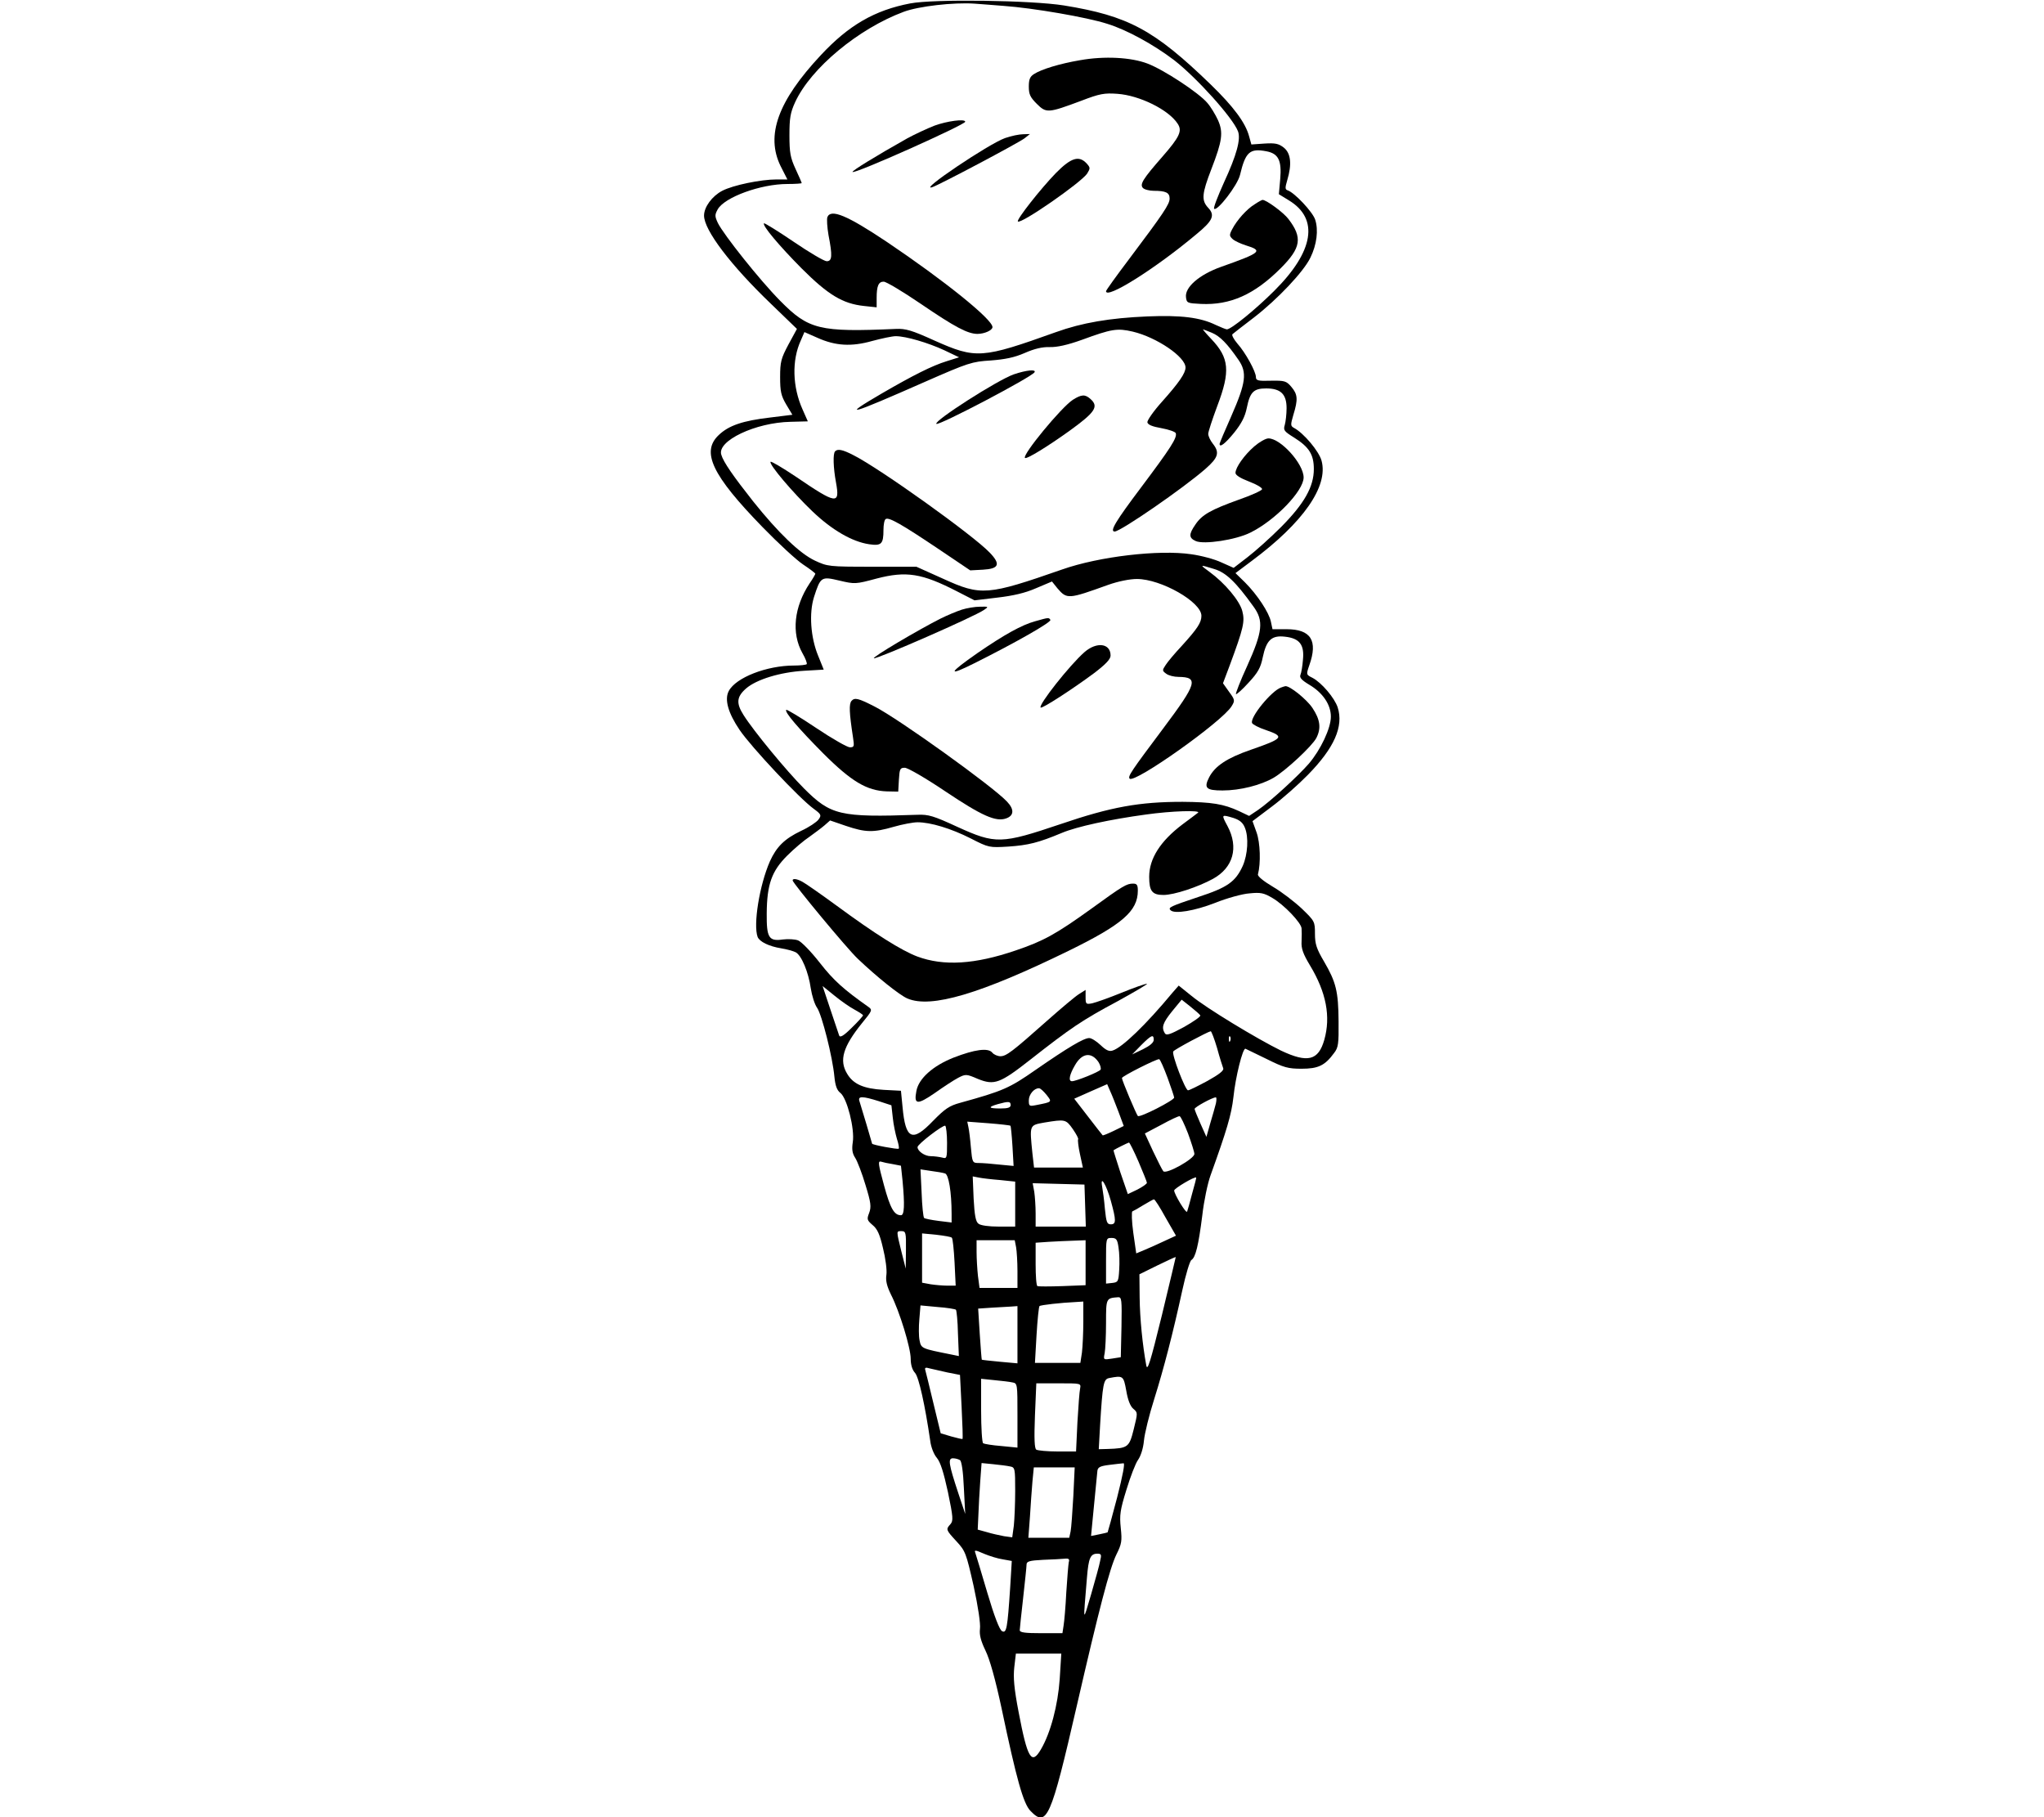 <?xml version="1.0" standalone="no"?>
<!DOCTYPE svg PUBLIC "-//W3C//DTD SVG 20010904//EN"
 "http://www.w3.org/TR/2001/REC-SVG-20010904/DTD/svg10.dtd">
<svg version="1.0" xmlns="http://www.w3.org/2000/svg"
 width="900pt" height="800pt" viewBox="0 0 900 800"
 preserveAspectRatio="xMidYMid meet">
<g transform="translate(0,800) scale(0.1,-0.1)"
fill="#000000" stroke="none">
<path d="M4008 7985 c-157 -30 -271 -96 -394 -228 -189 -202 -243 -353 -177
-488 l30 -59 -48 0 c-69 0 -191 -25 -239 -50 -44 -23 -80 -71 -80 -109 0 -64
117 -218 293 -387 l116 -112 -37 -68 c-33 -62 -37 -77 -37 -144 0 -63 4 -82
27 -121 l27 -45 -97 -12 c-121 -14 -183 -35 -227 -77 -79 -74 -30 -177 193
-406 68 -70 148 -144 178 -164 30 -20 54 -38 54 -41 0 -2 -11 -22 -25 -42 -69
-104 -81 -219 -32 -307 14 -24 22 -46 19 -49 -3 -3 -28 -6 -56 -6 -120 0 -256
-53 -287 -112 -20 -37 -3 -97 48 -172 51 -75 262 -300 325 -346 34 -25 36 -29
22 -48 -8 -11 -42 -34 -77 -50 -73 -35 -108 -70 -137 -134 -46 -105 -74 -279
-54 -333 9 -21 49 -41 104 -50 25 -4 53 -12 63 -17 26 -13 57 -88 67 -159 5
-32 17 -71 28 -86 21 -31 68 -216 76 -303 4 -40 11 -60 27 -72 29 -24 63 -158
54 -216 -5 -33 -2 -50 11 -70 9 -14 30 -68 45 -119 24 -78 26 -96 16 -123 -11
-28 -9 -32 15 -53 21 -17 32 -41 46 -102 11 -44 18 -96 15 -117 -4 -26 2 -50
20 -87 38 -74 87 -235 87 -283 0 -27 7 -49 19 -62 17 -19 44 -142 67 -299 3
-27 16 -60 29 -75 16 -19 30 -64 49 -151 23 -111 24 -126 11 -141 -21 -23 -20
-25 26 -75 40 -43 43 -52 76 -197 20 -92 31 -167 28 -189 -3 -26 3 -51 24 -95
19 -38 44 -128 71 -254 66 -314 96 -420 127 -452 72 -75 90 -35 204 461 98
426 145 607 175 668 23 46 25 59 19 116 -6 57 -3 79 25 169 17 56 40 116 51
131 12 17 23 51 26 85 3 31 23 113 45 182 43 137 82 288 124 480 15 69 33 129
40 133 18 11 31 62 48 197 7 63 24 142 36 175 72 200 92 267 101 345 9 88 41
217 53 213 3 -1 45 -22 93 -45 76 -38 95 -43 154 -43 73 0 103 14 143 69 19
24 21 41 20 139 -1 133 -11 173 -64 264 -33 56 -40 77 -40 122 0 54 -1 56 -58
111 -32 30 -89 74 -127 96 -42 25 -69 47 -66 55 13 49 10 139 -6 184 l-18 50
85 64 c47 35 118 98 158 139 117 119 159 214 132 298 -14 42 -71 109 -111 130
-28 14 -28 14 -14 55 39 109 7 159 -100 159 l-62 0 -7 33 c-8 40 -60 119 -114
173 l-42 41 72 54 c226 168 338 328 307 441 -11 41 -78 121 -121 144 -16 9
-16 13 -3 58 21 68 19 90 -9 123 -22 26 -30 28 -90 27 -57 -2 -66 1 -66 16 0
24 -46 108 -82 148 -16 19 -26 38 -21 41 4 4 47 37 94 73 105 81 220 203 249
264 28 57 36 121 21 167 -11 34 -91 119 -121 129 -12 4 -12 11 -2 45 21 70 16
118 -15 143 -23 18 -38 21 -86 18 l-57 -4 -10 36 c-16 60 -69 131 -169 228
-249 241 -363 302 -646 348 -144 23 -573 29 -677 9z m412 -11 c127 -9 367 -50
456 -79 85 -26 205 -92 294 -160 98 -76 258 -253 281 -313 13 -34 -5 -103 -62
-226 -27 -60 -47 -111 -43 -115 13 -13 103 103 114 149 24 101 43 118 116 104
53 -10 68 -40 61 -122 l-6 -67 44 -27 c134 -81 110 -225 -64 -398 -82 -82
-190 -170 -209 -170 -4 0 -26 9 -48 19 -69 34 -155 44 -302 38 -166 -7 -288
-28 -402 -69 -327 -117 -352 -119 -536 -37 -99 45 -127 53 -169 51 -337 -15
-385 -3 -510 124 -90 91 -248 290 -274 342 -14 30 -14 36 -1 60 30 54 190 112
307 112 35 0 63 2 63 4 0 2 -12 30 -27 62 -23 50 -27 72 -27 149 0 75 4 99 25
145 69 150 279 324 478 398 67 25 220 42 311 36 25 -2 83 -6 130 -10z m568
-1434 c105 -25 232 -111 232 -158 0 -25 -29 -67 -104 -151 -37 -41 -65 -82
-64 -90 2 -11 22 -19 62 -26 33 -6 61 -16 63 -22 7 -20 -23 -66 -152 -238
-113 -150 -140 -195 -117 -195 26 0 303 191 400 276 57 50 63 72 32 111 -11
14 -20 33 -20 43 0 9 18 64 40 123 58 153 53 211 -27 295 -22 23 -38 42 -36
42 2 0 19 -7 39 -15 36 -15 68 -48 117 -119 39 -56 33 -101 -31 -247 -29 -65
-52 -120 -52 -123 0 -18 24 0 64 49 32 40 48 70 56 110 14 69 30 85 85 85 64
0 90 -25 90 -87 0 -26 -4 -60 -8 -74 -7 -23 -3 -28 42 -56 65 -41 86 -74 86
-138 0 -78 -42 -152 -144 -255 -47 -47 -114 -107 -148 -133 l-61 -47 -54 24
c-29 14 -89 30 -133 36 -142 21 -406 -10 -568 -67 -330 -115 -357 -117 -524
-41 l-118 53 -195 0 c-191 0 -196 1 -252 27 -66 31 -160 121 -272 261 -86 109
-131 173 -140 205 -20 61 151 142 305 145 l76 2 -23 52 c-45 100 -48 217 -8
304 l16 37 57 -25 c80 -36 150 -40 242 -14 41 11 88 21 103 21 45 0 143 -29
214 -62 l65 -31 -54 -17 c-65 -20 -148 -62 -286 -142 -185 -108 -146 -97 192
52 189 83 205 88 287 93 64 5 104 13 150 33 43 19 78 27 110 26 32 -1 78 9
142 32 131 48 155 52 224 36z m358 -1045 c51 -15 94 -55 173 -165 46 -63 41
-110 -28 -263 -30 -65 -51 -120 -49 -123 3 -2 28 20 56 51 41 44 53 66 62 111
16 76 39 98 98 91 64 -7 86 -35 79 -102 -2 -27 -7 -57 -11 -66 -5 -12 5 -23
38 -43 60 -35 96 -88 96 -141 0 -51 -45 -146 -97 -207 -48 -55 -170 -167 -224
-204 l-39 -26 -44 21 c-69 32 -121 40 -249 41 -190 0 -314 -22 -537 -98 -261
-88 -286 -89 -455 -12 -104 48 -127 55 -175 53 -342 -12 -382 -2 -500 116 -77
77 -222 253 -266 323 -33 52 -31 80 11 117 46 40 151 72 256 78 l86 5 -25 62
c-33 81 -40 186 -18 257 29 90 32 92 112 73 68 -16 71 -16 164 9 131 34 199
23 353 -56 l78 -40 100 12 c69 8 122 20 170 41 l71 30 24 -30 c42 -49 48 -48
223 15 45 16 96 26 127 26 106 0 284 -101 284 -162 0 -30 -17 -56 -87 -133
-30 -32 -61 -69 -70 -83 -16 -24 -16 -26 2 -39 10 -8 35 -14 54 -14 90 -1 82
-28 -68 -228 -140 -187 -156 -210 -147 -220 22 -22 409 252 449 319 15 24 15
28 -11 63 l-27 38 29 77 c62 167 68 195 56 241 -12 46 -77 123 -144 172 -45
33 -45 33 20 13z m-71 -1073 c-6 -4 -36 -28 -68 -51 -98 -74 -147 -151 -147
-231 0 -63 13 -80 63 -80 47 0 152 35 218 71 89 49 114 138 64 232 -28 52 -28
52 26 36 27 -9 41 -20 50 -42 18 -42 13 -119 -9 -169 -32 -70 -67 -95 -196
-137 -122 -41 -134 -46 -122 -58 17 -18 106 -3 196 32 52 21 121 40 152 42 48
5 63 2 100 -20 52 -30 127 -109 129 -134 1 -10 1 -36 0 -58 -2 -31 7 -55 37
-105 72 -119 92 -226 63 -328 -26 -91 -73 -103 -191 -47 -104 51 -329 187
-394 241 l-56 45 -28 -32 c-116 -140 -221 -241 -263 -254 -15 -5 -29 1 -53 24
-18 17 -40 31 -50 31 -24 0 -93 -41 -236 -140 -116 -81 -144 -93 -332 -145
-48 -13 -67 -26 -120 -80 -91 -95 -121 -82 -134 62 l-7 71 -76 4 c-88 5 -134
25 -161 71 -36 59 -18 119 65 222 46 56 47 59 29 72 -109 77 -153 116 -214
194 -39 50 -82 94 -96 99 -13 5 -43 7 -67 4 -62 -9 -72 8 -71 115 1 128 22
186 90 254 31 31 75 68 98 83 22 16 52 38 66 50 l25 22 70 -24 c86 -29 120
-30 210 -4 38 11 86 20 105 20 57 0 147 -27 234 -71 80 -41 82 -41 166 -36 88
6 132 17 235 60 66 28 215 60 370 81 113 16 244 20 230 8z m-1512 -867 c20
-11 37 -22 37 -25 0 -3 -22 -28 -50 -55 -35 -35 -51 -44 -55 -34 -3 8 -20 60
-39 116 l-34 102 52 -42 c28 -23 68 -51 89 -62z m1522 -25 c3 -5 -29 -27 -71
-51 -61 -33 -78 -39 -85 -28 -16 26 -9 46 32 97 l42 51 38 -30 c21 -17 41 -34
44 -39z m74 -144 c11 -41 24 -81 27 -89 4 -10 -18 -27 -70 -56 -41 -22 -79
-41 -85 -41 -12 0 -73 159 -65 171 5 9 152 87 165 89 3 0 16 -33 28 -74z
m-279 36 c0 -12 -17 -26 -47 -41 l-48 -23 40 41 c45 45 55 49 55 23z m337 -4
c-3 -8 -6 -5 -6 6 -1 11 2 17 5 13 3 -3 4 -12 1 -19z m-580 -94 c8 -13 12 -28
9 -33 -6 -10 -108 -51 -126 -51 -17 0 -11 29 13 70 31 55 73 60 104 14z m304
-69 c16 -44 29 -83 29 -87 0 -12 -152 -90 -160 -81 -7 8 -70 157 -70 167 0 8
153 85 164 83 5 -2 21 -39 37 -82z m-216 -150 l23 -62 -45 -22 c-25 -12 -47
-21 -48 -19 -2 2 -31 39 -64 82 l-61 79 72 32 73 32 13 -30 c8 -17 24 -58 37
-92z m-317 75 c25 -32 26 -31 -45 -45 -31 -6 -33 -5 -33 21 0 26 24 54 45 53
6 0 20 -13 33 -29z m-738 -28 l55 -18 6 -54 c3 -31 12 -72 18 -93 7 -21 11
-41 8 -44 -5 -4 -117 17 -117 22 0 2 -46 157 -56 188 -7 22 13 22 86 -1z
m1484 -9 c-4 -16 -15 -55 -25 -88 l-17 -60 -26 58 c-14 32 -26 61 -26 65 0 8
77 50 93 51 4 1 4 -11 1 -26z m-904 -8 c0 -11 -12 -15 -45 -15 -53 0 -57 6
-12 19 47 13 57 13 57 -4z m781 -125 c15 -41 28 -82 28 -90 1 -21 -125 -92
-137 -76 -5 6 -25 46 -45 88 l-36 78 72 38 c40 22 76 39 81 38 5 -1 21 -35 37
-76z m-507 19 c15 -22 26 -42 23 -45 -2 -3 1 -32 8 -64 l13 -60 -108 0 -107 0
-7 61 c-13 128 -14 125 52 137 92 15 95 15 126 -29z m-275 15 c2 -1 6 -42 9
-90 l5 -87 -63 6 c-35 4 -75 7 -91 7 -27 0 -28 2 -34 68 -3 37 -8 77 -11 90
l-5 24 93 -7 c51 -4 95 -9 97 -11z m-279 -76 c0 -68 -1 -70 -22 -64 -13 3 -35
6 -50 6 -26 0 -58 22 -58 40 0 13 113 99 122 94 4 -3 8 -37 8 -76z m843 -82
c20 -47 37 -89 37 -93 0 -5 -19 -18 -42 -30 l-42 -20 -33 96 c-17 53 -31 96
-30 97 8 6 63 33 68 34 3 0 22 -38 42 -84z m-1082 -11 l36 -7 7 -66 c10 -107
8 -152 -7 -152 -30 0 -47 30 -75 133 -25 92 -27 107 -13 103 9 -3 32 -8 52
-11z m230 -41 c16 -4 29 -82 29 -178 l0 -38 -57 7 c-32 4 -61 10 -64 13 -4 4
-9 54 -11 110 l-5 104 46 -7 c25 -3 53 -8 62 -11z m242 -29 l67 -7 0 -99 0
-99 -73 0 c-43 0 -80 5 -89 13 -12 9 -17 37 -21 110 l-4 98 26 -5 c14 -3 56
-8 94 -11z m846 -60 c-10 -39 -20 -74 -22 -79 -4 -11 -57 77 -57 93 0 9 91 63
97 57 1 -1 -7 -33 -18 -71z m-358 -31 c24 -87 24 -104 0 -104 -17 0 -20 10
-26 68 -3 37 -9 81 -12 97 -10 56 18 11 38 -61z m-113 -21 l3 -93 -111 0 -110
0 0 58 c0 31 -3 74 -6 95 l-7 38 114 -3 114 -3 3 -92z m354 -53 l46 -80 -52
-24 c-28 -13 -67 -31 -87 -39 l-36 -15 -13 91 c-7 50 -8 93 -4 94 5 2 27 14
49 28 22 13 43 25 46 25 4 0 27 -36 51 -80z m-1143 -142 l-1 -83 -19 75 c-23
94 -23 90 1 90 18 0 20 -6 19 -82z m202 53 c4 -3 9 -52 12 -108 l5 -103 -36 0
c-21 0 -54 3 -74 6 l-38 7 0 108 0 109 63 -6 c34 -4 65 -9 68 -13z m734 -43
c4 -24 5 -68 3 -98 -3 -52 -5 -55 -30 -58 l-28 -3 0 100 c0 100 0 101 24 101
21 0 26 -6 31 -42z m-451 1 c3 -17 6 -65 6 -105 l0 -74 -84 0 -83 0 -7 53 c-3
28 -6 76 -6 105 l0 52 84 0 84 0 6 -31z m306 -68 l0 -99 -102 -4 c-57 -2 -106
-2 -110 0 -5 2 -8 45 -8 97 l0 94 58 4 c31 2 81 4 110 5 l52 2 0 -99z m336
-231 c-52 -212 -64 -249 -69 -220 -16 87 -28 204 -29 298 l-1 102 79 39 c43
21 80 38 81 37 0 0 -27 -116 -61 -256z m-178 -52 l-3 -133 -38 -6 c-39 -6 -39
-6 -33 24 3 16 6 76 6 133 0 109 0 109 53 113 16 1 17 -10 15 -131z m-168 23
c0 -48 -3 -109 -6 -135 l-7 -46 -100 0 -100 0 7 122 c4 68 10 125 13 128 5 5
96 15 161 18 l32 2 0 -89z m-561 53 c3 -3 8 -50 9 -105 l4 -99 -34 7 c-130 26
-132 26 -139 62 -4 18 -4 60 -1 93 l5 61 75 -7 c42 -3 78 -9 81 -12z m271
-110 l0 -126 -77 7 c-43 4 -79 8 -80 9 -1 1 -5 52 -9 113 l-7 112 59 4 c32 2
71 4 87 5 l27 2 0 -126z m-309 -166 l56 -11 7 -140 c4 -77 6 -141 4 -142 -2
-1 -24 4 -49 11 l-47 14 -32 132 c-17 73 -34 139 -36 147 -3 10 2 12 18 7 13
-3 48 -11 79 -18z m788 -80 c7 -42 18 -69 31 -80 20 -17 20 -17 2 -90 -20 -80
-25 -84 -116 -87 l-38 -1 6 108 c11 180 15 200 39 205 62 12 64 11 76 -55z
m-501 36 c22 -4 22 -7 22 -146 l0 -141 -71 7 c-39 3 -75 9 -80 12 -5 3 -9 68
-9 145 l0 139 58 -6 c31 -3 67 -7 80 -10z m298 -26 c-3 -13 -8 -80 -12 -150
l-6 -128 -82 0 c-44 0 -86 4 -93 8 -8 5 -10 47 -6 150 l6 142 99 0 c97 0 98 0
94 -22z m-529 -316 c7 -5 14 -50 17 -122 l6 -115 -30 90 c-43 130 -47 155 -24
155 11 0 24 -4 31 -8z m221 -28 c21 -4 22 -9 22 -107 0 -56 -3 -125 -6 -154
l-7 -51 -36 5 c-20 4 -54 11 -76 18 l-40 11 3 65 c1 35 5 101 8 146 l6 82 51
-5 c29 -3 62 -7 75 -10z m471 -136 c-22 -84 -41 -153 -42 -154 -1 -1 -18 -5
-38 -9 l-35 -7 13 134 c7 73 14 142 15 153 2 16 13 21 53 26 28 3 55 7 62 7 7
1 -3 -52 -28 -150z m-193 5 c-4 -71 -9 -140 -12 -155 l-6 -28 -90 0 -90 0 7
93 c3 50 8 120 11 155 l6 62 90 0 90 0 -6 -127z m-310 -278 l39 -7 -7 -116
c-12 -181 -16 -204 -36 -193 -11 6 -34 65 -65 170 -26 88 -50 168 -53 176 -5
12 2 11 38 -5 24 -10 62 -22 84 -25z m428 -7 c-3 -18 -22 -85 -40 -148 -37
-125 -35 -131 -18 75 7 86 15 105 46 105 17 0 19 -4 12 -32z m-138 -5 c-2 -10
-7 -70 -11 -133 -3 -63 -9 -130 -12 -147 l-5 -33 -94 0 c-69 0 -94 3 -94 13 0
6 7 71 15 142 8 72 15 138 15 147 0 14 12 18 73 21 39 1 82 4 95 5 18 2 22 -2
18 -15z m-40 -515 c-8 -115 -40 -237 -83 -310 -41 -70 -59 -40 -98 165 -20
104 -24 152 -19 197 l7 60 100 0 100 0 -7 -112z"/>
<path d="M4756 7735 c-89 -15 -171 -40 -203 -61 -18 -11 -23 -24 -23 -55 0
-34 6 -47 35 -76 42 -42 50 -41 195 13 83 32 103 35 160 31 98 -7 225 -70 265
-131 22 -32 9 -59 -67 -146 -85 -97 -100 -121 -86 -137 6 -7 28 -13 48 -13 53
0 70 -8 70 -34 0 -25 -26 -64 -178 -266 -56 -74 -102 -138 -102 -142 0 -37
217 99 398 251 72 59 83 83 52 116 -31 33 -28 62 14 171 48 124 53 161 29 215
-11 24 -32 59 -47 76 -38 45 -192 146 -263 173 -73 28 -191 34 -297 15z"/>
<path d="M4115 7447 c-33 -13 -87 -38 -120 -56 -137 -77 -246 -144 -241 -148
9 -10 496 208 496 221 0 14 -80 3 -135 -17z"/>
<path d="M4425 7392 c-71 -25 -386 -237 -320 -216 31 10 380 195 406 215 l24
19 -30 -1 c-16 0 -52 -7 -80 -17z"/>
<path d="M4649 7238 c-67 -69 -175 -206 -167 -213 13 -13 278 171 305 211 14
23 14 26 -2 44 -34 37 -69 26 -136 -42z"/>
<path d="M5525 7101 c-35 -21 -79 -70 -100 -111 -13 -25 -12 -29 3 -43 9 -8
35 -20 57 -27 78 -24 69 -32 -109 -95 -95 -34 -159 -89 -154 -133 3 -26 6 -27
66 -30 129 -6 235 41 351 157 90 90 97 135 34 217 -21 28 -97 84 -114 84 -2 0
-18 -8 -34 -19z"/>
<path d="M3643 7044 c-3 -9 -1 -44 5 -79 18 -92 16 -115 -8 -115 -11 0 -77 39
-146 86 -69 47 -128 83 -130 81 -9 -9 66 -98 165 -198 118 -118 182 -156 275
-166 l56 -6 0 41 c0 53 8 72 31 72 11 0 83 -43 161 -96 154 -105 208 -133 251
-134 32 0 67 16 67 30 0 34 -211 204 -465 375 -175 117 -247 147 -262 109z"/>
<path d="M4464 6352 c-72 -25 -354 -206 -341 -218 9 -10 420 206 432 227 9 14
-35 10 -91 -9z"/>
<path d="M4724 6240 c-51 -33 -224 -243 -211 -256 7 -7 101 51 197 120 112 81
129 106 92 139 -24 22 -40 21 -78 -3z"/>
<path d="M5523 6035 c-44 -38 -83 -93 -83 -117 0 -10 23 -24 60 -38 34 -13 59
-28 57 -34 -2 -6 -48 -27 -103 -46 -122 -44 -162 -66 -191 -110 -29 -42 -29
-58 2 -72 36 -16 176 5 240 37 110 54 235 184 235 243 0 60 -101 172 -155 172
-12 0 -40 -16 -62 -35z"/>
<path d="M3677 6013 c-10 -10 -8 -72 4 -137 18 -99 3 -97 -179 27 -57 38 -106
67 -109 64 -9 -10 98 -136 185 -219 85 -81 174 -133 249 -144 54 -8 63 1 63
63 0 23 4 45 10 48 14 9 70 -23 228 -129 l144 -97 56 3 c71 4 79 24 30 75 -72
76 -483 370 -600 429 -48 25 -70 29 -81 17z"/>
<path d="M4235 5316 c-22 -7 -65 -25 -95 -40 -95 -48 -302 -170 -292 -174 14
-4 442 183 485 213 21 14 20 15 -18 14 -22 0 -58 -6 -80 -13z"/>
<path d="M4558 5265 c-59 -16 -136 -59 -254 -140 -129 -90 -134 -105 -14 -45
184 92 340 181 335 191 -7 11 -7 11 -67 -6z"/>
<path d="M4775 5129 c-65 -57 -204 -233 -193 -244 6 -6 139 80 236 152 51 39
72 61 72 77 0 54 -61 62 -115 15z"/>
<path d="M5640 4973 c-42 -15 -137 -131 -127 -156 2 -6 30 -21 61 -31 84 -29
77 -37 -67 -87 -104 -36 -157 -71 -183 -121 -24 -47 -14 -58 59 -58 77 0 168
23 225 56 54 32 169 139 188 175 22 43 17 81 -17 132 -25 38 -102 100 -120 96
-2 0 -11 -3 -19 -6z"/>
<path d="M3749 4914 c-11 -14 -10 -50 7 -161 6 -39 5 -43 -14 -43 -11 0 -78
38 -148 85 -70 47 -130 83 -132 80 -9 -9 53 -81 162 -191 125 -125 193 -165
281 -168 l50 -1 3 53 c3 47 5 52 26 52 13 0 94 -47 180 -105 160 -107 221
-134 266 -118 35 12 37 40 3 75 -63 67 -477 364 -581 417 -74 38 -89 41 -103
25z"/>
<path d="M3490 4124 c0 -11 240 -301 287 -345 84 -80 185 -161 219 -175 104
-44 320 20 709 210 237 116 305 175 305 265 0 25 -4 31 -21 31 -28 0 -44 -9
-183 -110 -157 -113 -212 -143 -333 -184 -181 -62 -318 -70 -434 -27 -69 26
-187 100 -354 223 -71 52 -140 100 -152 106 -23 13 -43 16 -43 6z"/>
<path d="M4937 3629 c-54 -22 -111 -42 -128 -46 -27 -5 -29 -4 -29 27 l0 32
-30 -19 c-16 -10 -79 -63 -141 -118 -151 -134 -178 -155 -204 -155 -12 0 -29
7 -36 16 -18 22 -77 14 -170 -22 -91 -36 -154 -92 -164 -147 -12 -61 4 -62 81
-9 38 27 84 57 103 67 33 17 36 17 87 -5 72 -29 97 -20 232 86 176 138 227
173 381 255 80 44 139 79 131 78 -8 0 -59 -18 -113 -40z"/>
</g>
</svg>
